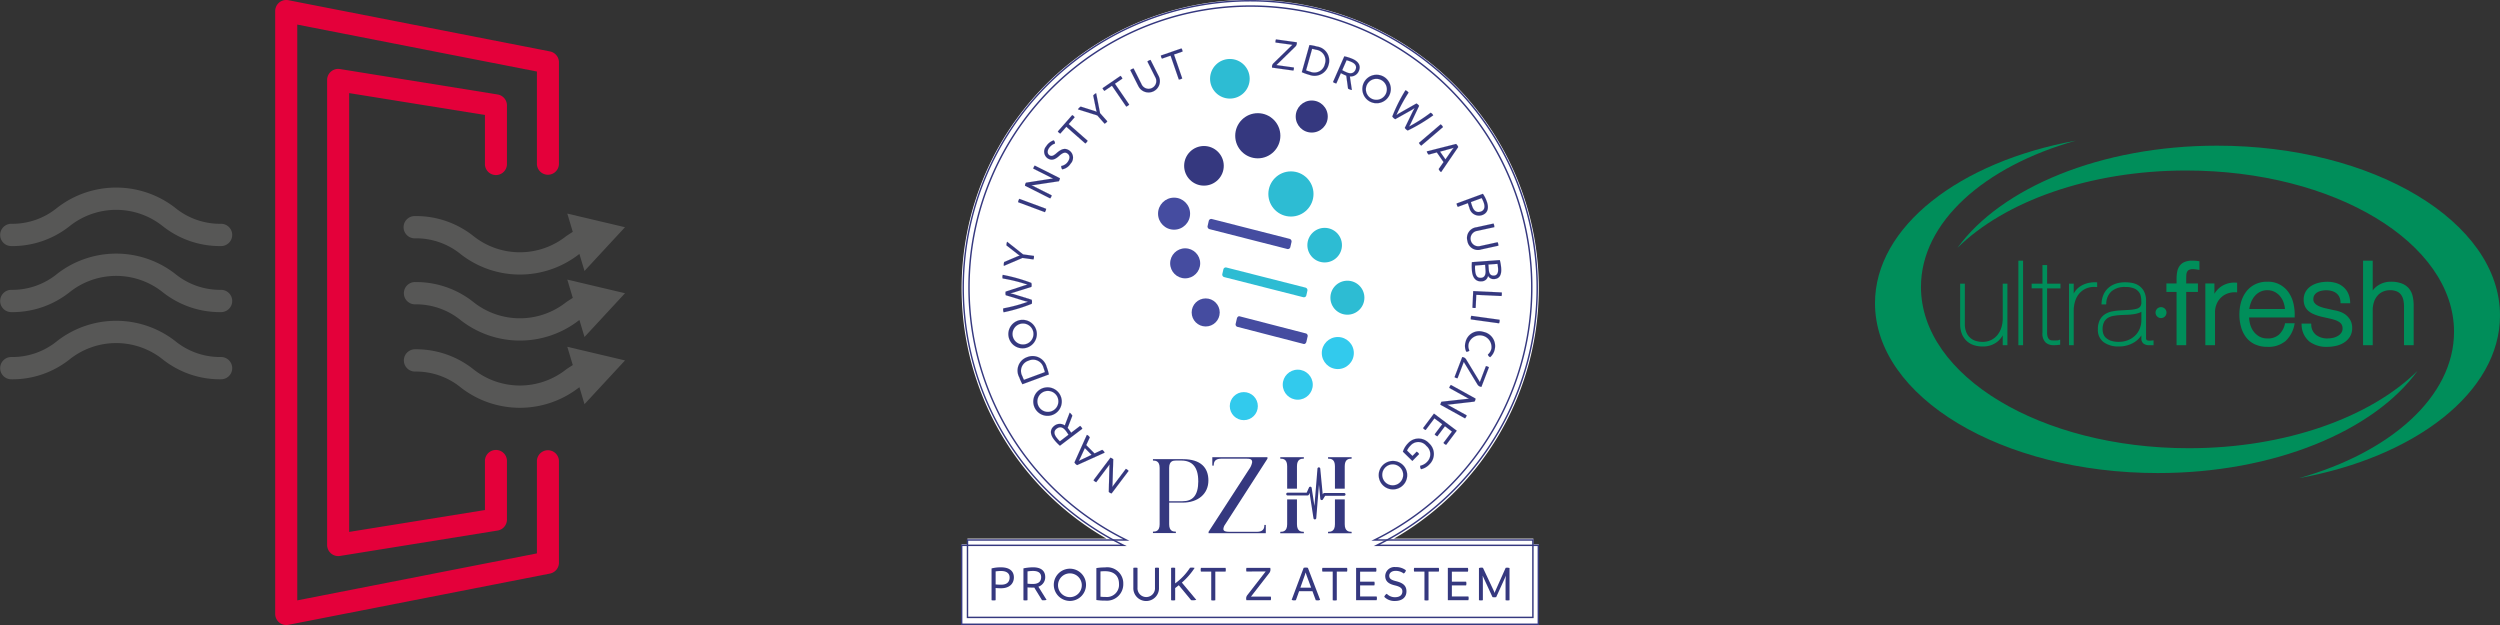 <svg xmlns="http://www.w3.org/2000/svg" width="320" height="80" viewBox="0 0 320 80">
  <rect x="0" y="0" width="320" height="80" fill="#333333" stroke="none"/>
  <g id="iko_higiena" data-name="iko higiena" transform="translate(-20 -2609)">
    <g id="iko_nawiew" data-name="iko nawiew" transform="translate(20 2609)">
      <g id="Group_128" data-name="Group 128">
        <path id="Path_117" data-name="Path 117" d="M350.717,196.958a1.411,1.411,0,0,1-.9-.324,1.446,1.446,0,0,1-.512-1.1V118.382a1.446,1.446,0,0,1,.512-1.1,1.407,1.407,0,0,1,1.166-.3l33.5,6.56a1.425,1.425,0,0,1,1.144,1.4v12.973a1.411,1.411,0,1,1-2.822,0v-11.8l-30.675-6.01v73.7l30.675-6.013V176a1.411,1.411,0,1,1,2.822,0v12.973a1.424,1.424,0,0,1-1.144,1.4l-33.5,6.563a1.318,1.318,0,0,1-.266.025" transform="translate(-314.081 -116.958)" fill="#e4003a"/>
        <path id="Path_118" data-name="Path 118" d="M353.64,183.149a1.4,1.4,0,0,1-.914-.341,1.435,1.435,0,0,1-.5-1.084V122.215a1.417,1.417,0,0,1,1.63-1.408l20.2,3.258a1.421,1.421,0,0,1,1.189,1.406v7.46a1.41,1.41,0,1,1-2.819,0v-6.243l-17.379-2.8v56.168l17.379-2.8v-6.243a1.41,1.41,0,1,1,2.819,0v7.458a1.422,1.422,0,0,1-1.189,1.408l-20.2,3.256a1.743,1.743,0,0,1-.221.016" transform="translate(-310.355 -111.971)" fill="#e4003a"/>
        <path id="Path_119" data-name="Path 119" d="M362.147,134.88a11.792,11.792,0,0,1-7.526-2.566,9.553,9.553,0,0,0-11.879,0,11.777,11.777,0,0,1-7.521,2.566,1.426,1.426,0,0,1,0-2.851,9.067,9.067,0,0,0,5.936-2.071,12.316,12.316,0,0,1,15.049,0,9.08,9.08,0,0,0,5.941,2.071,1.426,1.426,0,0,1,0,2.851" transform="translate(-333.812 -103.383)" fill="#575756"/>
        <path id="Path_120" data-name="Path 120" d="M362.147,138.554a11.792,11.792,0,0,1-7.526-2.566,9.553,9.553,0,0,0-11.879,0,11.778,11.778,0,0,1-7.521,2.566,1.426,1.426,0,0,1,0-2.851,9.067,9.067,0,0,0,5.936-2.071,12.316,12.316,0,0,1,15.049,0,9.08,9.08,0,0,0,5.941,2.071,1.426,1.426,0,0,1,0,2.851" transform="translate(-333.812 -98.603)" fill="#575756"/>
        <path id="Path_121" data-name="Path 121" d="M362.147,142.291a11.792,11.792,0,0,1-7.526-2.566,9.553,9.553,0,0,0-11.879,0,11.778,11.778,0,0,1-7.521,2.566,1.426,1.426,0,0,1,0-2.851,9.067,9.067,0,0,0,5.936-2.071,12.316,12.316,0,0,1,15.049,0,9.08,9.08,0,0,0,5.941,2.071,1.426,1.426,0,0,1,0,2.851" transform="translate(-333.812 -93.741)" fill="#575756"/>
      </g>
      <g id="Group_129" data-name="Group 129" transform="translate(51.676 27.336)">
        <path id="Path_122" data-name="Path 122" d="M357.948,132.007a9.08,9.08,0,0,1,5.941,2.071,12.306,12.306,0,0,0,15.042,0c.032-.023.068-.044.1-.064l.65,2.17,5.184-5.6-7.385-1.744.7,2.338c-.277.182-.564.359-.834.545a9.547,9.547,0,0,1-11.875,0,11.8,11.8,0,0,0-7.523-2.563,1.424,1.424,0,0,0,0,2.849Z" transform="translate(-356.541 -128.838)" fill="#575756"/>
        <path id="Path_123" data-name="Path 123" d="M378.181,134.849c-.277.184-.564.361-.834.545a9.547,9.547,0,0,1-11.875,0,11.785,11.785,0,0,0-7.523-2.566,1.426,1.426,0,0,0,0,2.851,9.069,9.069,0,0,1,5.939,2.071,12.309,12.309,0,0,0,15.044,0c.032-.021.068-.041.1-.064l.65,2.17,5.184-5.6-7.385-1.744Z" transform="translate(-356.541 -124.059)" fill="#575756"/>
        <path id="Path_124" data-name="Path 124" d="M378.181,138.587c-.277.182-.564.359-.834.548a9.547,9.547,0,0,1-11.875,0,11.785,11.785,0,0,0-7.523-2.566,1.426,1.426,0,0,0,0,2.851,9.069,9.069,0,0,1,5.939,2.071,12.31,12.31,0,0,0,15.044,0c.032-.023.068-.044.1-.067l.65,2.17,5.184-5.6-7.385-1.744Z" transform="translate(-356.541 -119.196)" fill="#575756"/>
      </g>
    </g>
    <g id="logo_pzh" data-name="logo pzh" transform="translate(143 2609)">
      <path id="Path_125" data-name="Path 125" d="M344.011,197.014v-.742h-17.83a36.941,36.941,0,1,0-36.83,0H271.568v.742h-.743V207.32h73.883V197.014Z" transform="translate(-270.74 -127.335)" fill="#fff"/>
      <g id="Group_137" data-name="Group 137" transform="translate(0 0)">
        <g id="Group_135" data-name="Group 135" transform="translate(5.306 5.037)">
          <g id="Group_131" data-name="Group 131" transform="translate(19.924 2.51)">
            <circle id="Ellipse_20" data-name="Ellipse 20" cx="2.536" cy="2.536" r="2.536" transform="translate(6.658)" fill="#2dbcd3"/>
            <circle id="Ellipse_21" data-name="Ellipse 21" cx="2.536" cy="2.536" r="2.536" transform="translate(3.34 11.142)" fill="#35387f"/>
            <circle id="Ellipse_22" data-name="Ellipse 22" cx="2.176" cy="2.176" r="2.176" transform="translate(22.061 28.383)" fill="#2dbcd3"/>
            <circle id="Ellipse_23" data-name="Ellipse 23" cx="2.214" cy="2.214" r="2.214" transform="translate(19.113 21.618)" fill="#2dbcd3"/>
            <circle id="Ellipse_24" data-name="Ellipse 24" cx="2.051" cy="2.051" r="2.051" transform="translate(0 17.751)" fill="#454ca0"/>
            <circle id="Ellipse_25" data-name="Ellipse 25" cx="2.051" cy="2.051" r="2.051" transform="translate(17.621 5.318)" fill="#35387f"/>
            <circle id="Ellipse_26" data-name="Ellipse 26" cx="2.051" cy="2.051" r="2.051" transform="translate(20.959 35.591)" fill="#32caed"/>
            <circle id="Ellipse_27" data-name="Ellipse 27" cx="1.922" cy="1.922" r="1.922" transform="translate(1.55 24.238)" fill="#454ca0"/>
            <circle id="Ellipse_28" data-name="Ellipse 28" cx="1.922" cy="1.922" r="1.922" transform="translate(15.961 39.771)" fill="#32caed"/>
            <circle id="Ellipse_29" data-name="Ellipse 29" cx="1.796" cy="1.796" r="1.796" transform="translate(4.303 30.65)" fill="#454ca0"/>
            <circle id="Ellipse_30" data-name="Ellipse 30" cx="1.796" cy="1.796" r="1.796" transform="translate(9.182 42.641)" fill="#32caed"/>
            <circle id="Ellipse_31" data-name="Ellipse 31" cx="2.89" cy="2.89" r="2.89" transform="translate(9.878 6.94)" fill="#35387f"/>
            <circle id="Ellipse_32" data-name="Ellipse 32" cx="2.89" cy="2.89" r="2.89" transform="translate(14.119 14.391)" fill="#2dbcd3"/>
            <path id="Path_126" data-name="Path 126" d="M411.29,247.123l-9.972-2.544a.345.345,0,0,1-.232-.416l.143-.623a.325.325,0,0,1,.387-.259l9.972,2.544a.345.345,0,0,1,.232.416l-.143.623A.325.325,0,0,1,411.29,247.123Z" transform="translate(-394.74 -222.797)" fill="#454ca0"/>
            <path id="Path_127" data-name="Path 127" d="M419.244,272.781l-10.125-2.574a.336.336,0,0,1-.241-.4l.135-.589a.317.317,0,0,1,.387-.24l10.125,2.574a.337.337,0,0,1,.241.4l-.134.589A.318.318,0,0,1,419.244,272.781Z" transform="translate(-400.65 -242.284)" fill="#2dbcd3"/>
            <path id="Path_128" data-name="Path 128" d="M424.658,298.367l-8.517-2.2a.335.335,0,0,1-.183-.417l.149-.644c.044-.192.2-.319.345-.281l8.517,2.2a.336.336,0,0,1,.183.418l-.149.644C424.958,298.278,424.8,298.4,424.658,298.367Z" transform="translate(-406.015 -261.886)" fill="#454ca0"/>
          </g>
          <g id="Group_133" data-name="Group 133" transform="translate(19.275 53.487)">
            <path id="Path_129" data-name="Path 129" d="M379.272,373.219c0,1.715-1.334,2.833-3.3,2.833h-1.721v2.769c0,.883.5.946.857.946v.178h-2.934v-.178c.362,0,.857-.063.857-.946v-7.208c0-.883-.5-.946-.857-.946v-.178h3.83C378.326,370.488,379.272,371.606,379.272,373.219Zm-1.3.07c0-1.81-.794-2.623-2.166-2.623h-.7c-.362,0-.857.064-.857.946v4.262h1.721C377.24,375.873,377.977,375.169,377.977,373.289Z" transform="translate(-372.178 -370.24)" fill="#35387f"/>
            <path id="Path_130" data-name="Path 130" d="M403.527,378.651c0,.255.228.359.836.359H407.8c.908,0,.973-.516.973-.881h.183v1.064h-7.326v-.183l5.178-7.992a2.153,2.153,0,0,0,.4-.914c0-.4-.268-.451-.757-.451h-3.186c-.907,0-.973.516-.973.882h-.183v-1.071h7.058v.189l-5.432,8.442A1.108,1.108,0,0,0,403.527,378.651Z" transform="translate(-394.514 -369.464)" fill="#35387f"/>
            <g id="Group_132" data-name="Group 132" transform="translate(16.294)">
              <path id="Path_131" data-name="Path 131" d="M440.474,370.62v2.869h1.254V370.62c0-.908.51-.973.882-.973v-.183h-3.018v.183C439.964,369.647,440.474,369.712,440.474,370.62Z" transform="translate(-439.592 -369.464)" fill="#35387f"/>
              <path id="Path_132" data-name="Path 132" d="M441.728,394.97V391.8h-1.254v3.174c0,.908-.51.974-.882.974v.183h3.018v-.183C442.238,395.944,441.728,395.878,441.728,394.97Z" transform="translate(-439.592 -386.398)" fill="#35387f"/>
              <path id="Path_133" data-name="Path 133" d="M464.893,369.464v.183c.372,0,.882.065.882.973v2.869h1.254V370.62c0-.908.51-.973.882-.973v-.183Z" transform="translate(-458.778 -369.464)" fill="#35387f"/>
              <path id="Path_134" data-name="Path 134" d="M467.029,394.97V391.8h-1.254v3.174c0,.908-.51.974-.882.974v.183h3.018v-.183C467.539,395.944,467.029,395.878,467.029,394.97Z" transform="translate(-458.778 -386.398)" fill="#35387f"/>
            </g>
            <path id="Path_135" data-name="Path 135" d="M446.748,381.706a.079.079,0,0,1-.079-.067l-.549-3.566-.234.521a.08.08,0,0,1-.073.047H443.27a.079.079,0,1,1,0-.157h2.493l.324-.72a.08.08,0,0,1,.151.02l.486,3.161.456-5.631a.08.08,0,0,1,.079-.073h0a.079.079,0,0,1,.079.071l.344,3.6.213-.348a.08.08,0,0,1,.068-.038h2.52a.079.079,0,1,1,0,.157h-2.476l-.314.512a.08.08,0,0,1-.086.036.079.079,0,0,1-.061-.069l-.281-2.941-.437,5.408a.079.079,0,0,1-.076.072Z" transform="translate(-426.026 -373.845)" fill="#35387f" stroke="#35387f" stroke-miterlimit="10" stroke-width="0.2"/>
          </g>
          <g id="Group_134" data-name="Group 134">
            <path id="Path_136" data-name="Path 136" d="M340.673,372.578l2.177-2.889a1.538,1.538,0,0,1,.353.2l-.1,3.357-.037.2,1.749-2.322a.707.707,0,0,1,.19.108.76.76,0,0,1,.16.156l-2.17,2.88a.654.654,0,0,1-.365-.2l.084-3.326.022-.19-.146.2-1.567,2.081a.979.979,0,0,1-.19-.107A1,1,0,0,1,340.673,372.578Z" transform="translate(-329.013 -316.147)" fill="#35387f" stroke="#35387f" stroke-miterlimit="10" stroke-width="0.01"/>
            <path id="Path_137" data-name="Path 137" d="M332.2,357.633a.509.509,0,0,1,.237.149,1.023,1.023,0,0,1,.14.173l-.457.984,1.063,1.068.978-.46a.9.9,0,0,1,.161.129.551.551,0,0,1,.148.237l-3.513,1.588a.738.738,0,0,1-.2-.149.682.682,0,0,1-.144-.194Zm-.257,1.692-.63,1.365-.149.285.286-.148,1.352-.64Z" transform="translate(-321.389 -307.005)" fill="#35387f" stroke="#35387f" stroke-miterlimit="10" stroke-width="0.01"/>
            <path id="Path_138" data-name="Path 138" d="M320.548,345.866a1.047,1.047,0,0,1,.229.226,1.14,1.14,0,0,1,.111.165l-.6,1.561a.815.815,0,0,1,.077.092c.124.163.254.343.371.525l1.149-.875a.832.832,0,0,1,.164.168.775.775,0,0,1,.115.2L319.3,350.1a5.228,5.228,0,0,1-.764-.805c-.562-.737-.48-1.343.049-1.746a1.118,1.118,0,0,1,1.337-.047Zm-.517,2.3c-.393-.516-.807-.515-1.155-.249s-.384.65-.008,1.143a3.837,3.837,0,0,0,.426.476l1.1-.841A5.012,5.012,0,0,0,320.031,348.161Z" transform="translate(-311.935 -298.083)" fill="#35387f" stroke="#35387f" stroke-miterlimit="10" stroke-width="0.01"/>
            <path id="Path_139" data-name="Path 139" d="M310.867,335.959a1.823,1.823,0,1,1,.79-2.523A1.829,1.829,0,0,1,310.867,335.959Zm-1.535-2.759a1.345,1.345,0,1,0,1.952.444A1.349,1.349,0,0,0,309.332,333.2Z" transform="translate(-304.285 -287.956)" fill="#35387f" stroke="#35387f" stroke-miterlimit="10" stroke-width="0.01"/>
            <path id="Path_140" data-name="Path 140" d="M301.8,316.036a1.852,1.852,0,0,1,2.482,1.235,6.223,6.223,0,0,1,.291.984l-3.388,1.252a5.481,5.481,0,0,1-.4-.881A1.816,1.816,0,0,1,301.8,316.036Zm.178.45a1.376,1.376,0,0,0-.8,1.993c.057.155.112.286.2.467l2.684-.992a5.772,5.772,0,0,0-.174-.554A1.376,1.376,0,0,0,301.979,316.486Z" transform="translate(-298.622 -275.361)" fill="#35387f" stroke="#35387f" stroke-miterlimit="10" stroke-width="0.01"/>
            <path id="Path_141" data-name="Path 141" d="M297.077,300.385a1.822,1.822,0,1,1,1.518-2.164A1.828,1.828,0,0,1,297.077,300.385Zm-.625-3.093a1.344,1.344,0,1,0,1.725,1.014A1.349,1.349,0,0,0,296.452,297.291Z" transform="translate(-294.222 -260.857)" fill="#35387f" stroke="#35387f" stroke-miterlimit="10" stroke-width="0.01"/>
            <path id="Path_142" data-name="Path 142" d="M292.482,272.891a22.046,22.046,0,0,1,3.654,1.029,1.113,1.113,0,0,1,.04.261,1.033,1.033,0,0,1-.028.245l-2.293.725-.413.106.429.1,2.309.719a.94.94,0,0,1,.04.244,1.166,1.166,0,0,1-.028.274,20.792,20.792,0,0,1-3.6,1.086.8.8,0,0,1-.064-.294.884.884,0,0,1,.018-.205,19.914,19.914,0,0,0,3.155-.848l-.366-.082-2.475-.755a.812.812,0,0,1-.034-.233.835.835,0,0,1,.022-.228l2.439-.8.362-.094a21.268,21.268,0,0,0-3.187-.79.894.894,0,0,1-.028-.2A.638.638,0,0,1,292.482,272.891Z" transform="translate(-292.431 -242.746)" fill="#35387f" stroke="#35387f" stroke-miterlimit="10" stroke-width="0.01"/>
            <path id="Path_143" data-name="Path 143" d="M293.563,255.366l2.039,1.615,1.386.192a1.14,1.14,0,0,1,0,.24,1.024,1.024,0,0,1-.058.216l-1.4-.194-2.386,1.019a.931.931,0,0,1-.006-.288,1.253,1.253,0,0,1,.046-.211l1.787-.758.21-.063-.185-.118-1.519-1.181a.956.956,0,0,1,.014-.222A.756.756,0,0,1,293.563,255.366Z" transform="translate(-292.954 -229.457)" fill="#35387f" stroke="#35387f" stroke-miterlimit="10" stroke-width="0.01"/>
            <path id="Path_144" data-name="Path 144" d="M304.2,234.34l-3.423-1.274a.715.715,0,0,1,.049-.231.641.641,0,0,1,.112-.2l3.422,1.274a1.058,1.058,0,0,1-.053.223A1.12,1.12,0,0,1,304.2,234.34Z" transform="translate(-298.761 -212.22)" fill="#35387f" stroke="#35387f" stroke-miterlimit="10" stroke-width="0.01"/>
            <path id="Path_145" data-name="Path 145" d="M305.633,215.005l3.23,1.626a1.527,1.527,0,0,1-.136.384l-3.32.5h-.2l2.6,1.306a.706.706,0,0,1-.072.206.769.769,0,0,1-.125.185l-3.22-1.621a.653.653,0,0,1,.128-.394l3.287-.51.191-.012-.226-.107-2.326-1.171a.857.857,0,0,1,.2-.391Z" transform="translate(-301.494 -198.852)" fill="#35387f" stroke="#35387f" stroke-miterlimit="10" stroke-width="0.01"/>
            <path id="Path_146" data-name="Path 146" d="M316.89,205.353a.588.588,0,0,1-.125-.431,1.262,1.262,0,0,0,.844-.545c.322-.469.248-.844-.066-1.059-.234-.161-.5-.181-1.039.307-.435.392-.926.7-1.507.3a1.044,1.044,0,0,1-.157-1.529,1.816,1.816,0,0,1,.955-.758.519.519,0,0,1,.166.411,1.473,1.473,0,0,0-.77.588c-.251.366-.2.729.039.9s.473.145.93-.258c.565-.5,1.062-.733,1.634-.34a1.116,1.116,0,0,1,.166,1.687A1.6,1.6,0,0,1,316.89,205.353Z" transform="translate(-309.23 -188.713)" fill="#35387f" stroke="#35387f" stroke-miterlimit="10" stroke-width="0.01"/>
            <path id="Path_147" data-name="Path 147" d="M323.932,188.565l-.766.871,2.43,2.137a.95.95,0,0,1-.3.346l-2.43-2.137-.771.875a.929.929,0,0,1-.177-.118.863.863,0,0,1-.138-.16l1.84-2.092a.891.891,0,0,1,.177.118A.946.946,0,0,1,323.932,188.565Z" transform="translate(-314.683 -178.592)" fill="#35387f" stroke="#35387f" stroke-miterlimit="10" stroke-width="0.01"/>
            <path id="Path_148" data-name="Path 148" d="M334.763,176.694l.5,2.552.927,1.048a1.136,1.136,0,0,1-.16.18,1.025,1.025,0,0,1-.185.126l-.939-1.06-2.475-.779a.927.927,0,0,1,.183-.223,1.207,1.207,0,0,1,.173-.131l1.85.588.2.088-.064-.209-.385-1.885a.978.978,0,0,1,.155-.16A.763.763,0,0,1,334.763,176.694Z" transform="translate(-322.761 -169.801)" fill="#35387f" stroke="#35387f" stroke-miterlimit="10" stroke-width="0.01"/>
            <path id="Path_149" data-name="Path 149" d="M348.025,167.867l-.957.655,1.828,2.67a.951.951,0,0,1-.38.26l-1.828-2.67-.962.658a.926.926,0,0,1-.143-.158.891.891,0,0,1-.1-.19l2.3-1.574a.894.894,0,0,1,.142.158A.929.929,0,0,1,348.025,167.867Z" transform="translate(-332.664 -162.844)" fill="#35387f" stroke="#35387f" stroke-miterlimit="10" stroke-width="0.01"/>
            <path id="Path_150" data-name="Path 150" d="M361.156,162.355l-1-1.986a1.167,1.167,0,0,1,.2-.13,1.147,1.147,0,0,1,.226-.082l1,1.987a.99.99,0,1,0,1.763-.887l-1-1.987a1.2,1.2,0,0,1,.2-.133.965.965,0,0,1,.206-.072l1,1.987a1.452,1.452,0,1,1-2.591,1.3Z" transform="translate(-343.787 -156.433)" fill="#35387f" stroke="#35387f" stroke-miterlimit="10" stroke-width="0.01"/>
            <path id="Path_151" data-name="Path 151" d="M379.158,153.385l-1.1.379,1.056,3.06a1.1,1.1,0,0,1-.211.1,1.087,1.087,0,0,1-.225.047l-1.056-3.06-1.1.38a.954.954,0,0,1-.1-.189.918.918,0,0,1-.042-.208l2.635-.91a.885.885,0,0,1,.1.19A.936.936,0,0,1,379.158,153.385Z" transform="translate(-356.094 -151.824)" fill="#35387f" stroke="#35387f" stroke-miterlimit="10" stroke-width="0.01"/>
            <path id="Path_152" data-name="Path 152" d="M438.012,151.771a.57.57,0,0,1,0,.2.683.683,0,0,1-.058.2l-2.727-.379a.87.87,0,0,1,0-.224.639.639,0,0,1,.2-.351l2.312-2.257.092-.085-2.159-.294a.605.605,0,0,1,0-.2.69.69,0,0,1,.057-.2l2.665.371a.9.9,0,0,1-.008.223.639.639,0,0,1-.2.351l-2.279,2.222-.126.121,2.22.308Z" transform="translate(-400.709 -148.175)" fill="#35387f" stroke="#35387f" stroke-miterlimit="10" stroke-width="0.01"/>
            <path id="Path_153" data-name="Path 153" d="M454.422,153.719A1.852,1.852,0,0,1,451.965,155a6.251,6.251,0,0,1-.967-.343l.977-3.476a5.464,5.464,0,0,1,.95.19A1.816,1.816,0,0,1,454.422,153.719Zm-.469-.12a1.376,1.376,0,0,0-1.144-1.816c-.159-.044-.3-.078-.493-.115l-.774,2.754a5.708,5.708,0,0,0,.551.184A1.375,1.375,0,0,0,453.954,153.6Z" transform="translate(-412.671 -150.455)" fill="#35387f" stroke="#35387f" stroke-miterlimit="10" stroke-width="0.01"/>
            <path id="Path_154" data-name="Path 154" d="M469.94,161.469a1.059,1.059,0,0,1-.31-.087,1.119,1.119,0,0,1-.177-.09l-.228-1.659a.84.84,0,0,1-.112-.043c-.187-.082-.388-.176-.579-.279l-.581,1.323a.824.824,0,0,1-.225-.068.774.774,0,0,1-.2-.117l1.444-3.292a5.244,5.244,0,0,1,1.058.334c.849.372,1.071.942.8,1.551a1.118,1.118,0,0,1-1.147.689Zm-.66-2.259c.594.261.955.059,1.131-.342s.021-.755-.547-1a3.876,3.876,0,0,0-.6-.209l-.558,1.271A5.005,5.005,0,0,0,469.28,159.21Z" transform="translate(-425.208 -154.986)" fill="#35387f" stroke="#35387f" stroke-miterlimit="10" stroke-width="0.01"/>
            <path id="Path_155" data-name="Path 155" d="M483.391,167.18a1.822,1.822,0,1,1,.526,2.59A1.829,1.829,0,0,1,483.391,167.18Zm2.676,1.674a1.344,1.344,0,1,0-1.923.554A1.349,1.349,0,0,0,486.066,168.854Z" transform="translate(-436.987 -161.87)" fill="#35387f" stroke="#35387f" stroke-miterlimit="10" stroke-width="0.01"/>
            <path id="Path_156" data-name="Path 156" d="M504.126,178.322a22.058,22.058,0,0,1-3.257,1.946,1.11,1.11,0,0,1-.217-.15,1.071,1.071,0,0,1-.159-.189l1.049-2.163.206-.373-.37.241-2.109,1.183a.948.948,0,0,1-.2-.138,1.211,1.211,0,0,1-.18-.208,20.757,20.757,0,0,1,1.688-3.363.809.809,0,0,1,.257.156.86.86,0,0,1,.137.154,19.946,19.946,0,0,0-1.552,2.873l.311-.209,2.25-1.278a.813.813,0,0,1,.192.135.779.779,0,0,1,.149.174l-1.1,2.318-.181.327a21.242,21.242,0,0,0,2.764-1.772.886.886,0,0,1,.163.117A.641.641,0,0,1,504.126,178.322Z" transform="translate(-448.983 -168.597)" fill="#35387f" stroke="#35387f" stroke-miterlimit="10" stroke-width="0.01"/>
            <path id="Path_157" data-name="Path 157" d="M513.017,195.56l2.777-2.371a.7.7,0,0,1,.177.155.644.644,0,0,1,.122.2l-2.776,2.371a1.028,1.028,0,0,1-.17-.155A1.126,1.126,0,0,1,513.017,195.56Z" transform="translate(-459.7 -182.309)" fill="#35387f" stroke="#35387f" stroke-miterlimit="10" stroke-width="0.01"/>
            <path id="Path_158" data-name="Path 158" d="M519.023,207.184a.513.513,0,0,1-.207-.189,1.033,1.033,0,0,1-.108-.2l.622-.889-.859-1.238-1.044.282a.906.906,0,0,1-.135-.155.551.551,0,0,1-.1-.26l3.738-.948a.736.736,0,0,1,.167.182.669.669,0,0,1,.108.216Zm.55-1.621.86-1.234.2-.255-.307.1-1.444.393Z" transform="translate(-462.862 -190.197)" fill="#35387f" stroke="#35387f" stroke-miterlimit="10" stroke-width="0.01"/>
            <path id="Path_159" data-name="Path 159" d="M536.251,232.688a1.252,1.252,0,0,1-1.653-.931,6.145,6.145,0,0,1-.188-.592l-1.291.476a.812.812,0,0,1-.107-.209.8.8,0,0,1-.052-.223l3.368-1.24a4.019,4.019,0,0,1,.489.966C537.157,231.858,536.891,232.453,536.251,232.688Zm-.167-.453c.416-.153.566-.554.342-1.163a4.233,4.233,0,0,0-.253-.555l-1.383.509a5.77,5.77,0,0,0,.186.586C535.216,232.264,535.625,232.4,536.084,232.235Z" transform="translate(-474.822 -210.199)" fill="#35387f" stroke="#35387f" stroke-miterlimit="10" stroke-width="0.01"/>
            <path id="Path_160" data-name="Path 160" d="M539.719,246.192l2.172-.475a1.17,1.17,0,0,1,.077.222,1.2,1.2,0,0,1,.024.24l-2.173.475a.991.991,0,1,0,.422,1.928l2.172-.475a1.21,1.21,0,0,1,.079.227,1,1,0,0,1,.019.218l-2.173.475a1.363,1.363,0,0,1-1.792-1.087A1.377,1.377,0,0,1,539.719,246.192Z" transform="translate(-479.025 -222.14)" fill="#35387f" stroke="#35387f" stroke-miterlimit="10" stroke-width="0.01"/>
            <path id="Path_161" data-name="Path 161" d="M542.236,267.782c-.715.053-1.161-.432-1.232-1.385a5.979,5.979,0,0,1-.006-1.072l3.573-.266a5.223,5.223,0,0,1,.174,1.036c.067.9-.236,1.346-.871,1.394a.823.823,0,0,1-.811-.4A.842.842,0,0,1,542.236,267.782Zm-.057-.452c.437-.032.61-.382.568-.943l-.054-.726-1.287.1a3.614,3.614,0,0,0,0,.581C541.465,267.075,541.686,267.367,542.179,267.33Zm2.1-1.787-1.168.087.05.675c.043.573.291.771.683.742.368-.028.551-.338.509-.894A5.392,5.392,0,0,0,544.276,265.543Z" transform="translate(-480.902 -236.807)" fill="#35387f" stroke="#35387f" stroke-miterlimit="10" stroke-width="0.01"/>
            <path id="Path_162" data-name="Path 162" d="M541.758,283.627a.59.59,0,0,1-.194.019.805.805,0,0,1-.22-.039l.1-2.124,3.646.172a1.025,1.025,0,0,1,.018.223,1.169,1.169,0,0,1-.039.237l-3.232-.152-.078,1.664Z" transform="translate(-481.179 -249.262)" fill="#35387f" stroke="#35387f" stroke-miterlimit="10" stroke-width="0.01"/>
            <path id="Path_163" data-name="Path 163" d="M540.543,294.588l3.615.5a.7.7,0,0,1,0,.236.661.661,0,0,1-.064.221l-3.616-.5a1.019,1.019,0,0,1,0-.229A1.143,1.143,0,0,1,540.543,294.588Z" transform="translate(-480.521 -259.199)" fill="#35387f" stroke="#35387f" stroke-miterlimit="10" stroke-width="0.01"/>
            <path id="Path_164" data-name="Path 164" d="M539.792,302.9a1.84,1.84,0,0,1,1.445,2.236,1.8,1.8,0,0,1-.585,1,.513.513,0,0,1-.289-.333,1.4,1.4,0,0,0,.454-.768,1.5,1.5,0,0,0-2.889-.729,1.323,1.323,0,0,0,.068.981.43.43,0,0,1-.4.144,1.718,1.718,0,0,1-.091-1.227A1.778,1.778,0,0,1,539.792,302.9Z" transform="translate(-478.22 -265.454)" fill="#35387f" stroke="#35387f" stroke-miterlimit="10" stroke-width="0.01"/>
            <path id="Path_165" data-name="Path 165" d="M532.058,319.082a.688.688,0,0,1-.186-.1l.985-2.571a.881.881,0,0,1,.217.053.641.641,0,0,1,.3.278l1.677,2.762.062.109.774-2.037a.6.6,0,0,1,.2.044.7.7,0,0,1,.187.1l-.963,2.513a.875.875,0,0,1-.215-.058.634.634,0,0,1-.3-.272l-1.65-2.721-.089-.15-.8,2.093A.572.572,0,0,1,532.058,319.082Z" transform="translate(-473.997 -275.746)" fill="#35387f" stroke="#35387f" stroke-miterlimit="10" stroke-width="0.01"/>
            <path id="Path_166" data-name="Path 166" d="M527.495,335.458l-3.165-1.752a1.552,1.552,0,0,1,.151-.378l3.337-.369.2.008-2.542-1.407a.707.707,0,0,1,.08-.2.768.768,0,0,1,.132-.181l3.154,1.746a.654.654,0,0,1-.143.389l-3.3.381-.191,0,.222.116,2.279,1.261a.858.858,0,0,1-.212.383Z" transform="translate(-468.278 -286.944)" fill="#35387f" stroke="#35387f" stroke-miterlimit="10" stroke-width="0.01"/>
            <path id="Path_167" data-name="Path 167" d="M515.371,348.366a.725.725,0,0,1-.157-.16l1.393-1.855,2.92,2.192-1.359,1.81a.7.7,0,0,1-.2-.106.594.594,0,0,1-.143-.15l1.086-1.446-.9-.679-.966,1.287a.713.713,0,0,1-.189-.1A.679.679,0,0,1,516.7,349l.966-1.287-1-.751-1.12,1.492A.59.59,0,0,1,515.371,348.366Z" transform="translate(-461.366 -298.45)" fill="#35387f" stroke="#35387f" stroke-miterlimit="10" stroke-width="0.01"/>
            <path id="Path_168" data-name="Path 168" d="M505.735,362.458l-1.21-1.187a2.738,2.738,0,0,1,.669-1.089,1.8,1.8,0,0,1,2.671.006,1.835,1.835,0,0,1,.087,2.674,2.071,2.071,0,0,1-1.1.65.513.513,0,0,1-.1-.445,1.673,1.673,0,0,0,.892-.512,1.374,1.374,0,0,0-.113-2.022,1.316,1.316,0,0,0-2.032-.04,2.089,2.089,0,0,0-.448.636l.7.689.538-.548a.746.746,0,0,1,.174.131.773.773,0,0,1,.138.175Z" transform="translate(-453.26 -308.493)" fill="#35387f" stroke="#35387f" stroke-miterlimit="10" stroke-width="0.01"/>
            <path id="Path_169" data-name="Path 169" d="M495.084,372.213a1.822,1.822,0,1,1-2.605-.442A1.828,1.828,0,0,1,495.084,372.213Zm-2.525,1.893a1.344,1.344,0,1,0,.175-1.994A1.349,1.349,0,0,0,492.559,374.106Z" transform="translate(-443.579 -317.445)" fill="#35387f" stroke="#35387f" stroke-miterlimit="10" stroke-width="0.01"/>
          </g>
        </g>
        <g id="Group_136" data-name="Group 136" transform="translate(3.918 72.573)">
          <path id="Path_170" data-name="Path 170" d="M289.545,429.062c0,.792-.56,1.391-1.636,1.391a6.882,6.882,0,0,1-.7-.032v1.558a.933.933,0,0,1-.264.032.889.889,0,0,1-.258-.032v-4.063a4.565,4.565,0,0,1,1.217-.141C289.017,427.774,289.545,428.289,289.545,429.062Zm-.547,0c0-.5-.367-.818-1.1-.818a4.786,4.786,0,0,0-.689.051v1.668a6.46,6.46,0,0,0,.7.032C288.689,430,289,429.615,289,429.062Z" transform="translate(-286.686 -427.729)" fill="#35387f"/>
          <path id="Path_171" data-name="Path 171" d="M306.535,431.94a1.188,1.188,0,0,1-.361.051,1.273,1.273,0,0,1-.226-.013l-.991-1.616a.974.974,0,0,1-.135.006c-.232,0-.483-.006-.728-.026v1.635a.932.932,0,0,1-.264.032.887.887,0,0,1-.257-.032v-4.069a5.947,5.947,0,0,1,1.249-.135c1.05,0,1.539.489,1.539,1.242a1.266,1.266,0,0,1-.876,1.236Zm-1.713-2.041c.734,0,1.018-.373,1.018-.869s-.322-.792-1.024-.792a4.385,4.385,0,0,0-.721.058v1.571A5.655,5.655,0,0,0,304.822,429.9Z" transform="translate(-299.491 -427.729)" fill="#35387f"/>
          <path id="Path_172" data-name="Path 172" d="M319.66,429.763a2.063,2.063,0,1,1,2.061,2.17A2.07,2.07,0,0,1,319.66,429.763Zm3.574,0a1.522,1.522,0,1,0-1.513,1.687A1.527,1.527,0,0,0,323.234,429.763Z" transform="translate(-311.69 -427.587)" fill="#35387f"/>
          <path id="Path_173" data-name="Path 173" d="M345.639,429.925a2.1,2.1,0,0,1-2.286,2.15,7.067,7.067,0,0,1-1.159-.077V427.91a6.2,6.2,0,0,1,1.094-.084A2.055,2.055,0,0,1,345.639,429.925Zm-.547.013c0-.966-.567-1.629-1.8-1.629-.187,0-.348.007-.573.026v3.239a6.562,6.562,0,0,0,.657.032A1.557,1.557,0,0,0,345.091,429.938Z" transform="translate(-328.777 -427.768)" fill="#35387f"/>
          <path id="Path_174" data-name="Path 174" d="M361.771,430.483v-2.518a1.354,1.354,0,0,1,.264-.032,1.311,1.311,0,0,1,.271.032v2.518a1.121,1.121,0,1,0,2.234,0v-2.518a1.364,1.364,0,0,1,.27-.032,1.076,1.076,0,0,1,.245.032v2.518a1.644,1.644,0,1,1-3.284,0Z" transform="translate(-343.622 -427.849)" fill="#35387f"/>
          <path id="Path_175" data-name="Path 175" d="M385,432.06a1.565,1.565,0,0,1-.425.051c-.065,0-.18-.007-.238-.013l-1.578-1.912c-.148.116-.3.239-.464.361V432.1a1.273,1.273,0,0,1-.27.032,1.151,1.151,0,0,1-.251-.032v-4.134a1.181,1.181,0,0,1,.251-.032,1.305,1.305,0,0,1,.27.032v1.983a7.578,7.578,0,0,0,1.9-2,1.726,1.726,0,0,1,.251-.019,1.454,1.454,0,0,1,.341.039,9.008,9.008,0,0,1-1.635,1.88Z" transform="translate(-358.791 -427.849)" fill="#35387f"/>
          <path id="Path_176" data-name="Path 176" d="M400.6,428.542h-1.313v3.664a1.073,1.073,0,0,1-.521,0v-3.664h-1.32a1.054,1.054,0,0,1-.032-.238,1.011,1.011,0,0,1,.032-.238H400.6a1,1,0,0,1,.032.238A1.04,1.04,0,0,1,400.6,428.542Z" transform="translate(-370.646 -427.95)" fill="#35387f"/>
          <path id="Path_177" data-name="Path 177" d="M424.694,431.962a.782.782,0,0,1-.032.238h-3.117a1,1,0,0,1-.032-.251.729.729,0,0,1,.174-.425l2.241-2.891.09-.109-2.466.007a.685.685,0,0,1-.032-.225.79.79,0,0,1,.032-.238H424.6a1,1,0,0,1,.026.251.719.719,0,0,1-.168.425l-2.208,2.846-.123.154h2.537A.642.642,0,0,1,424.694,431.962Z" transform="translate(-388.924 -427.95)" fill="#35387f"/>
          <path id="Path_178" data-name="Path 178" d="M449.263,432.033a.578.578,0,0,1-.309.071,1.13,1.13,0,0,1-.251-.026l-.425-1.152h-1.706l-.412,1.152a1,1,0,0,1-.232.026.624.624,0,0,1-.309-.071l1.532-4.089a.823.823,0,0,1,.277-.039.765.765,0,0,1,.27.039Zm-1.153-1.558-.592-1.6-.109-.348-.109.348-.567,1.6Z" transform="translate(-407.204 -427.829)" fill="#35387f"/>
          <path id="Path_179" data-name="Path 179" d="M464.947,428.542h-1.313v3.664a1.074,1.074,0,0,1-.522,0v-3.664h-1.32a1.065,1.065,0,0,1-.032-.238,1.021,1.021,0,0,1,.032-.238h3.155a1.009,1.009,0,0,1,.032.238A1.053,1.053,0,0,1,464.947,428.542Z" transform="translate(-419.443 -427.95)" fill="#35387f"/>
          <path id="Path_180" data-name="Path 180" d="M494.66,431.452a.665.665,0,0,1,.322-.393,1.428,1.428,0,0,0,1.049.438c.644,0,.946-.309.946-.74,0-.322-.154-.586-.953-.772-.644-.155-1.243-.419-1.243-1.217a1.183,1.183,0,0,1,1.326-1.127,2.058,2.058,0,0,1,1.32.406.588.588,0,0,1-.277.418,1.67,1.67,0,0,0-1.043-.341c-.5,0-.811.277-.811.612s.168.534.837.7c.831.206,1.365.522,1.365,1.307s-.573,1.236-1.468,1.236A1.813,1.813,0,0,1,494.66,431.452Z" transform="translate(-444.391 -427.627)" fill="#35387f"/>
          <path id="Path_181" data-name="Path 181" d="M513.53,428.542h-1.313v3.664a1.074,1.074,0,0,1-.522,0v-3.664h-1.32a1.066,1.066,0,0,1-.032-.238,1.021,1.021,0,0,1,.032-.238h3.155a1.012,1.012,0,0,1,.032.238A1.055,1.055,0,0,1,513.53,428.542Z" transform="translate(-456.283 -427.95)" fill="#35387f"/>
          <path id="Path_182" data-name="Path 182" d="M530.988,431.949a.823.823,0,0,1-.039.251h-2.627v-4.134h2.563a.793.793,0,0,1,.039.251.676.676,0,0,1-.039.232h-2.047v1.281h1.822a.8.8,0,0,1,.039.238.767.767,0,0,1-.039.239h-1.822v1.416h2.112A.666.666,0,0,1,530.988,431.949Z" transform="translate(-469.917 -427.95)" fill="#35387f"/>
          <path id="Path_183" data-name="Path 183" d="M482.406,431.949a.823.823,0,0,1-.038.251H479.74v-4.134H482.3a.793.793,0,0,1,.039.251.676.676,0,0,1-.039.232h-2.047v1.281h1.822a.8.8,0,0,1,.039.238.768.768,0,0,1-.039.239h-1.822v1.416h2.112A.665.665,0,0,1,482.406,431.949Z" transform="translate(-433.077 -427.95)" fill="#35387f"/>
          <path id="Path_184" data-name="Path 184" d="M548.7,427.984V432.1a1.153,1.153,0,0,1-.251.032,1.257,1.257,0,0,1-.257-.032v-2.5l.038-.644-.084.219-1.152,2.53a1.126,1.126,0,0,1-.238.026,1.173,1.173,0,0,1-.238-.026l-1.172-2.55-.084-.2.026.644v2.5a1.153,1.153,0,0,1-.251.032,1.2,1.2,0,0,1-.251-.032v-4.108a.831.831,0,0,1,.316-.058.749.749,0,0,1,.2.026l1.416,3.014.078.206.064-.206,1.346-3.014a.98.98,0,0,1,.212-.019A.9.9,0,0,1,548.7,427.984Z" transform="translate(-482.399 -427.849)" fill="#35387f"/>
        </g>
        <path id="Path_185" data-name="Path 185" d="M346.121,208.582H273.562V198.488h20.024a36.111,36.111,0,1,1,32.564,0h19.972Zm-72.373-.186h72.187v-9.722H325.356l.358-.176a35.924,35.924,0,1,0-31.693,0l.358.176H273.748Z" transform="translate(-272.817 -129.463)" fill="#35387f"/>
        <path id="Path_186" data-name="Path 186" d="M344.479,207.335h-74V197.043h20.429a36.828,36.828,0,1,1,33.2,0h20.375Zm-73.815-.186h73.629v-9.92H323.31l.358-.176a36.642,36.642,0,1,0-32.326,0l.358.176H270.664Z" transform="translate(-270.478 -127.335)" fill="#35387f"/>
      </g>
    </g>
    <g id="iko_ultra_fresh" data-name="iko ultra fresh" transform="translate(260 2627)">
      <path id="Path_187" data-name="Path 187" d="M516.945,130.863" transform="translate(-457.604 -110.948)" fill="#008e5a"/>
      <path id="Path_188" data-name="Path 188" d="M476.44,133.779a3.94,3.94,0,0,1-.17,1.162,2.88,2.88,0,0,1-.5.958,2.4,2.4,0,0,1-.81.65,2.477,2.477,0,0,1-1.125.241,2.788,2.788,0,0,1-.874-.133,1.9,1.9,0,0,1-.709-.409,1.938,1.938,0,0,1-.484-.71,2.8,2.8,0,0,1-.179-1.068v-5.13h-.6v5.174a3.346,3.346,0,0,0,.209,1.227,2.508,2.508,0,0,0,.6.909,2.432,2.432,0,0,0,.911.55,3.488,3.488,0,0,0,1.132.178h0a2.928,2.928,0,0,0,1.913-.609,2.792,2.792,0,0,0,.683-.818v1.265h.6v-7.876h-.6Z" transform="translate(-460.089 -111.031)" fill="#008e5a"/>
      <path id="Path_189" data-name="Path 189" d="M478.213,126.547h-.154v10.821h.6V126.547h-.448Z" transform="translate(-459.707 -111.182)" fill="#008e5a"/>
      <path id="Path_190" data-name="Path 190" d="M481.654,127.078h-.6v2.385h-1.383v.6h1.383v5.706a1.537,1.537,0,0,0,.417,1.23,1.468,1.468,0,0,0,.968.337h.006c.229,0,.385,0,.482-.015l.257-.031.137-.015v-.66l-.212.085a.753.753,0,0,1-.2.024c-.117.006-.247.008-.392.008a2.752,2.752,0,0,1-.335-.021.488.488,0,0,1-.247-.106.713.713,0,0,1-.2-.292,1.676,1.676,0,0,1-.085-.6h0v-5.648h1.708v-.6h-1.708Z" transform="translate(-459.62 -111.153)" fill="#008e5a"/>
      <path id="Path_191" data-name="Path 191" d="M487.544,129.172a3.678,3.678,0,0,0-1.117.156,3.011,3.011,0,0,0-.922.466,2.4,2.4,0,0,0-.628.7c-.023.04-.045.08-.067.12v-1.264h-.6v7.877h.6v-4.44a4.016,4.016,0,0,1,.171-1.163,2.79,2.79,0,0,1,.515-.984,2.4,2.4,0,0,1,.88-.664,2.527,2.527,0,0,1,1.058-.207c.071,0,.142,0,.216.006l.162.009v-.606l-.148-.005h-.12" transform="translate(-459.374 -111.04)" fill="#008e5a"/>
      <path id="Path_192" data-name="Path 192" d="M494.361,136.646h-.048a.92.92,0,0,1-.223-.026.284.284,0,0,1-.157-.091.345.345,0,0,1-.051-.223v-4.815a2.6,2.6,0,0,0-.238-1.1,2.017,2.017,0,0,0-.588-.723,2.184,2.184,0,0,0-.847-.389,4.435,4.435,0,0,0-.984-.106,3.734,3.734,0,0,0-1.283.2,2.712,2.712,0,0,0-.936.563,2.431,2.431,0,0,0-.588.855,3.146,3.146,0,0,0-.233,1.045l-.009.163h.6l.011-.143a2.138,2.138,0,0,1,.684-1.538,2.577,2.577,0,0,1,1.754-.543,2.806,2.806,0,0,1,1.129.186,1.507,1.507,0,0,1,.61.458,1.377,1.377,0,0,1,.258.61,4.35,4.35,0,0,1,.057.683.931.931,0,0,1-.139.563.846.846,0,0,1-.451.284,4.038,4.038,0,0,1-.885.141c-.373.024-.818.051-1.339.08a7.2,7.2,0,0,0-.964.129,2.523,2.523,0,0,0-.894.362,1.945,1.945,0,0,0-.646.725,2.554,2.554,0,0,0-.247,1.206,1.922,1.922,0,0,0,.755,1.648,3.192,3.192,0,0,0,1.932.538,3.812,3.812,0,0,0,1.134-.161,3.483,3.483,0,0,0,.932-.438,2.88,2.88,0,0,0,.684-.639c.046-.06.089-.121.129-.183v.37a.79.79,0,0,0,.314.711,1.192,1.192,0,0,0,.65.179h.594v-.619l-.169.017c-.095.009-.2.016-.308.021m-4.976.009a1.9,1.9,0,0,1-.633-.367,1.188,1.188,0,0,1-.334-.5,1.771,1.771,0,0,1-.1-.59,2.021,2.021,0,0,1,.174-.909,1.371,1.371,0,0,1,.464-.531,1.908,1.908,0,0,1,.688-.272,7.021,7.021,0,0,1,.842-.108c.293-.02.592-.034.9-.044a7.629,7.629,0,0,0,.879-.075,3.819,3.819,0,0,0,.736-.177,1.256,1.256,0,0,0,.28-.136v1.074a2.9,2.9,0,0,1-.189,1.034,2.544,2.544,0,0,1-.556.884,2.843,2.843,0,0,1-.916.621,3.11,3.11,0,0,1-1.249.236,2.878,2.878,0,0,1-.985-.144" transform="translate(-459.185 -111.04)" fill="#008e5a"/>
      <path id="Path_193" data-name="Path 193" d="M499.728,126.562c-.122-.011-.255-.015-.4-.015a2.4,2.4,0,0,0-.983.176,1.491,1.491,0,0,0-.63.508,1.92,1.92,0,0,0-.306.767,5.214,5.214,0,0,0-.076.925v.539h-1.3v1.087h1.3v6.818h1.235V130.55h1.5v-1.088h-1.5v-.509c0-.2.005-.392.015-.565a1.064,1.064,0,0,1,.095-.406.578.578,0,0,1,.24-.251,1.062,1.062,0,0,1,.512-.1,2.234,2.234,0,0,1,.3.021c.109.015.224.031.351.051l.178.027v-1.11l-.135-.017c-.149-.02-.284-.035-.4-.045" transform="translate(-458.734 -111.182)" fill="#008e5a"/>
      <path id="Path_194" data-name="Path 194" d="M504.506,129.211a2.971,2.971,0,0,0-1.694.487,2.93,2.93,0,0,0-.888.944v-1.324h-1.162v7.906H502v-4.2a2.773,2.773,0,0,1,.2-1.054,2.383,2.383,0,0,1,1.385-1.357,2.563,2.563,0,0,1,.934-.163q.074,0,.152,0l.161.008v-1.235l-.145-.007c-.059,0-.117-.005-.174-.005" transform="translate(-458.479 -111.038)" fill="#008e5a"/>
      <path id="Path_195" data-name="Path 195" d="M510.719,134.535a2.632,2.632,0,0,1-.751,1.338,2.1,2.1,0,0,1-1.485.489,2.033,2.033,0,0,1-1.056-.258,2.415,2.415,0,0,1-.734-.664,2.7,2.7,0,0,1-.425-.914,4.018,4.018,0,0,1-.131-.845h5.836l0-.148c0-.079.005-.158.005-.236a6.2,6.2,0,0,0-.155-1.372,4.186,4.186,0,0,0-.605-1.422,3.165,3.165,0,0,0-2.741-1.4,3.445,3.445,0,0,0-1.625.364,3.237,3.237,0,0,0-1.12.958,4.134,4.134,0,0,0-.635,1.338,5.657,5.657,0,0,0-.2,1.515,5.95,5.95,0,0,0,.2,1.579,3.939,3.939,0,0,0,.636,1.332,3.028,3.028,0,0,0,1.125.916,3.7,3.7,0,0,0,1.62.332h0a3.378,3.378,0,0,0,2.33-.746,3.87,3.87,0,0,0,1.13-2.083l.041-.188h-1.24Zm.017-1.943h-4.58a4.091,4.091,0,0,1,.211-.8,2.882,2.882,0,0,1,.468-.825,2.217,2.217,0,0,1,.7-.564,2.03,2.03,0,0,1,.945-.212,2,2,0,0,1,.93.212,2.219,2.219,0,0,1,.7.565,2.6,2.6,0,0,1,.451.814,3.19,3.19,0,0,1,.168.812" transform="translate(-458.255 -111.043)" fill="#008e5a"/>
      <path id="Path_196" data-name="Path 196" d="M518.193,133.41a2.667,2.667,0,0,0-.734-.43,3.734,3.734,0,0,0-.822-.223l-1.225-.277c-.149-.037-.316-.086-.5-.15a2.338,2.338,0,0,1-.483-.228,1.214,1.214,0,0,1-.348-.321.709.709,0,0,1-.125-.431.97.97,0,0,1,.137-.536,1.11,1.11,0,0,1,.375-.354,1.752,1.752,0,0,1,.536-.2,2.9,2.9,0,0,1,.594-.063,2.751,2.751,0,0,1,.711.09,1.668,1.668,0,0,1,.573.277,1.363,1.363,0,0,1,.39.47,1.6,1.6,0,0,1,.16.679l.005.148h1.237l-.007-.161a2.933,2.933,0,0,0-.265-1.134,2.413,2.413,0,0,0-.638-.817,2.6,2.6,0,0,0-.922-.486,3.892,3.892,0,0,0-1.111-.154,4.671,4.671,0,0,0-1.045.122,3.281,3.281,0,0,0-.966.387,2.171,2.171,0,0,0-.72.711,1.981,1.981,0,0,0-.281,1.069,2.006,2.006,0,0,0,.178.885,1.769,1.769,0,0,0,.491.612,2.837,2.837,0,0,0,.708.4,6.837,6.837,0,0,0,.858.278l1.2.267c.2.047.4.105.594.172a2.214,2.214,0,0,1,.5.24,1.054,1.054,0,0,1,.33.336.912.912,0,0,1,.116.486.949.949,0,0,1-.169.579,1.441,1.441,0,0,1-.46.406,2.049,2.049,0,0,1-.624.233,3.262,3.262,0,0,1-.669.072,2.33,2.33,0,0,1-1.46-.447,1.678,1.678,0,0,1-.624-1.308l-.009-.144h-1.241l.015.167a2.843,2.843,0,0,0,1.01,2.141,3.641,3.641,0,0,0,2.266.666,5.2,5.2,0,0,0,1.107-.122,3.171,3.171,0,0,0,1.028-.411,2.417,2.417,0,0,0,.762-.753,2.065,2.065,0,0,0,.3-1.136,2,2,0,0,0-.209-.939,2.122,2.122,0,0,0-.532-.666" transform="translate(-457.847 -111.043)" fill="#008e5a"/>
      <path id="Path_197" data-name="Path 197" d="M526.255,131.068a2.328,2.328,0,0,0-.489-.986,2.259,2.259,0,0,0-.923-.624,3.908,3.908,0,0,0-1.387-.217,2.928,2.928,0,0,0-1.568.443,2.511,2.511,0,0,0-.738.683v-3.82h-1.234v10.821h1.234v-4.586a3.223,3.223,0,0,1,.176-.987,2.368,2.368,0,0,1,.442-.775,2.008,2.008,0,0,1,.684-.506,2.22,2.22,0,0,1,.93-.184,2.064,2.064,0,0,1,.871.161,1.359,1.359,0,0,1,.537.436,1.786,1.786,0,0,1,.284.671,4.2,4.2,0,0,1,.085.874v4.895h1.234v-5.041a5.381,5.381,0,0,0-.136-1.258" transform="translate(-457.443 -111.182)" fill="#008e5a"/>
      <path id="Path_198" data-name="Path 198" d="M496.116,132.891a.7.7,0,1,1-.7-.7.7.7,0,0,1,.7.7" transform="translate(-458.806 -110.877)" fill="#008e5a"/>
      <path id="Path_199" data-name="Path 199" d="M503.889,112.582c-14.877,0-27.657,5.385-33.231,13.085,6.02-5.94,16.882-9.906,29.282-9.906,18.934,0,34.283,9.244,34.283,20.645,0,8.293-8.12,15.442-19.83,18.728,14.88-2.7,25.714-11,25.714-20.812,0-12.007-16.216-21.74-36.218-21.74" transform="translate(-460.107 -111.936)" fill="#008e5a"/>
      <path id="Path_200" data-name="Path 200" d="M496.866,154.52c14.876,0,27.657-5.385,33.231-13.085-6.02,5.94-16.882,9.906-29.282,9.906-18.934,0-34.283-9.244-34.283-20.646,0-8.292,8.12-15.441,19.83-18.726-14.88,2.7-25.714,11-25.714,20.811,0,12.006,16.215,21.74,36.218,21.74" transform="translate(-460.648 -111.969)" fill="#008e5a"/>
    </g>
  </g>
</svg>
